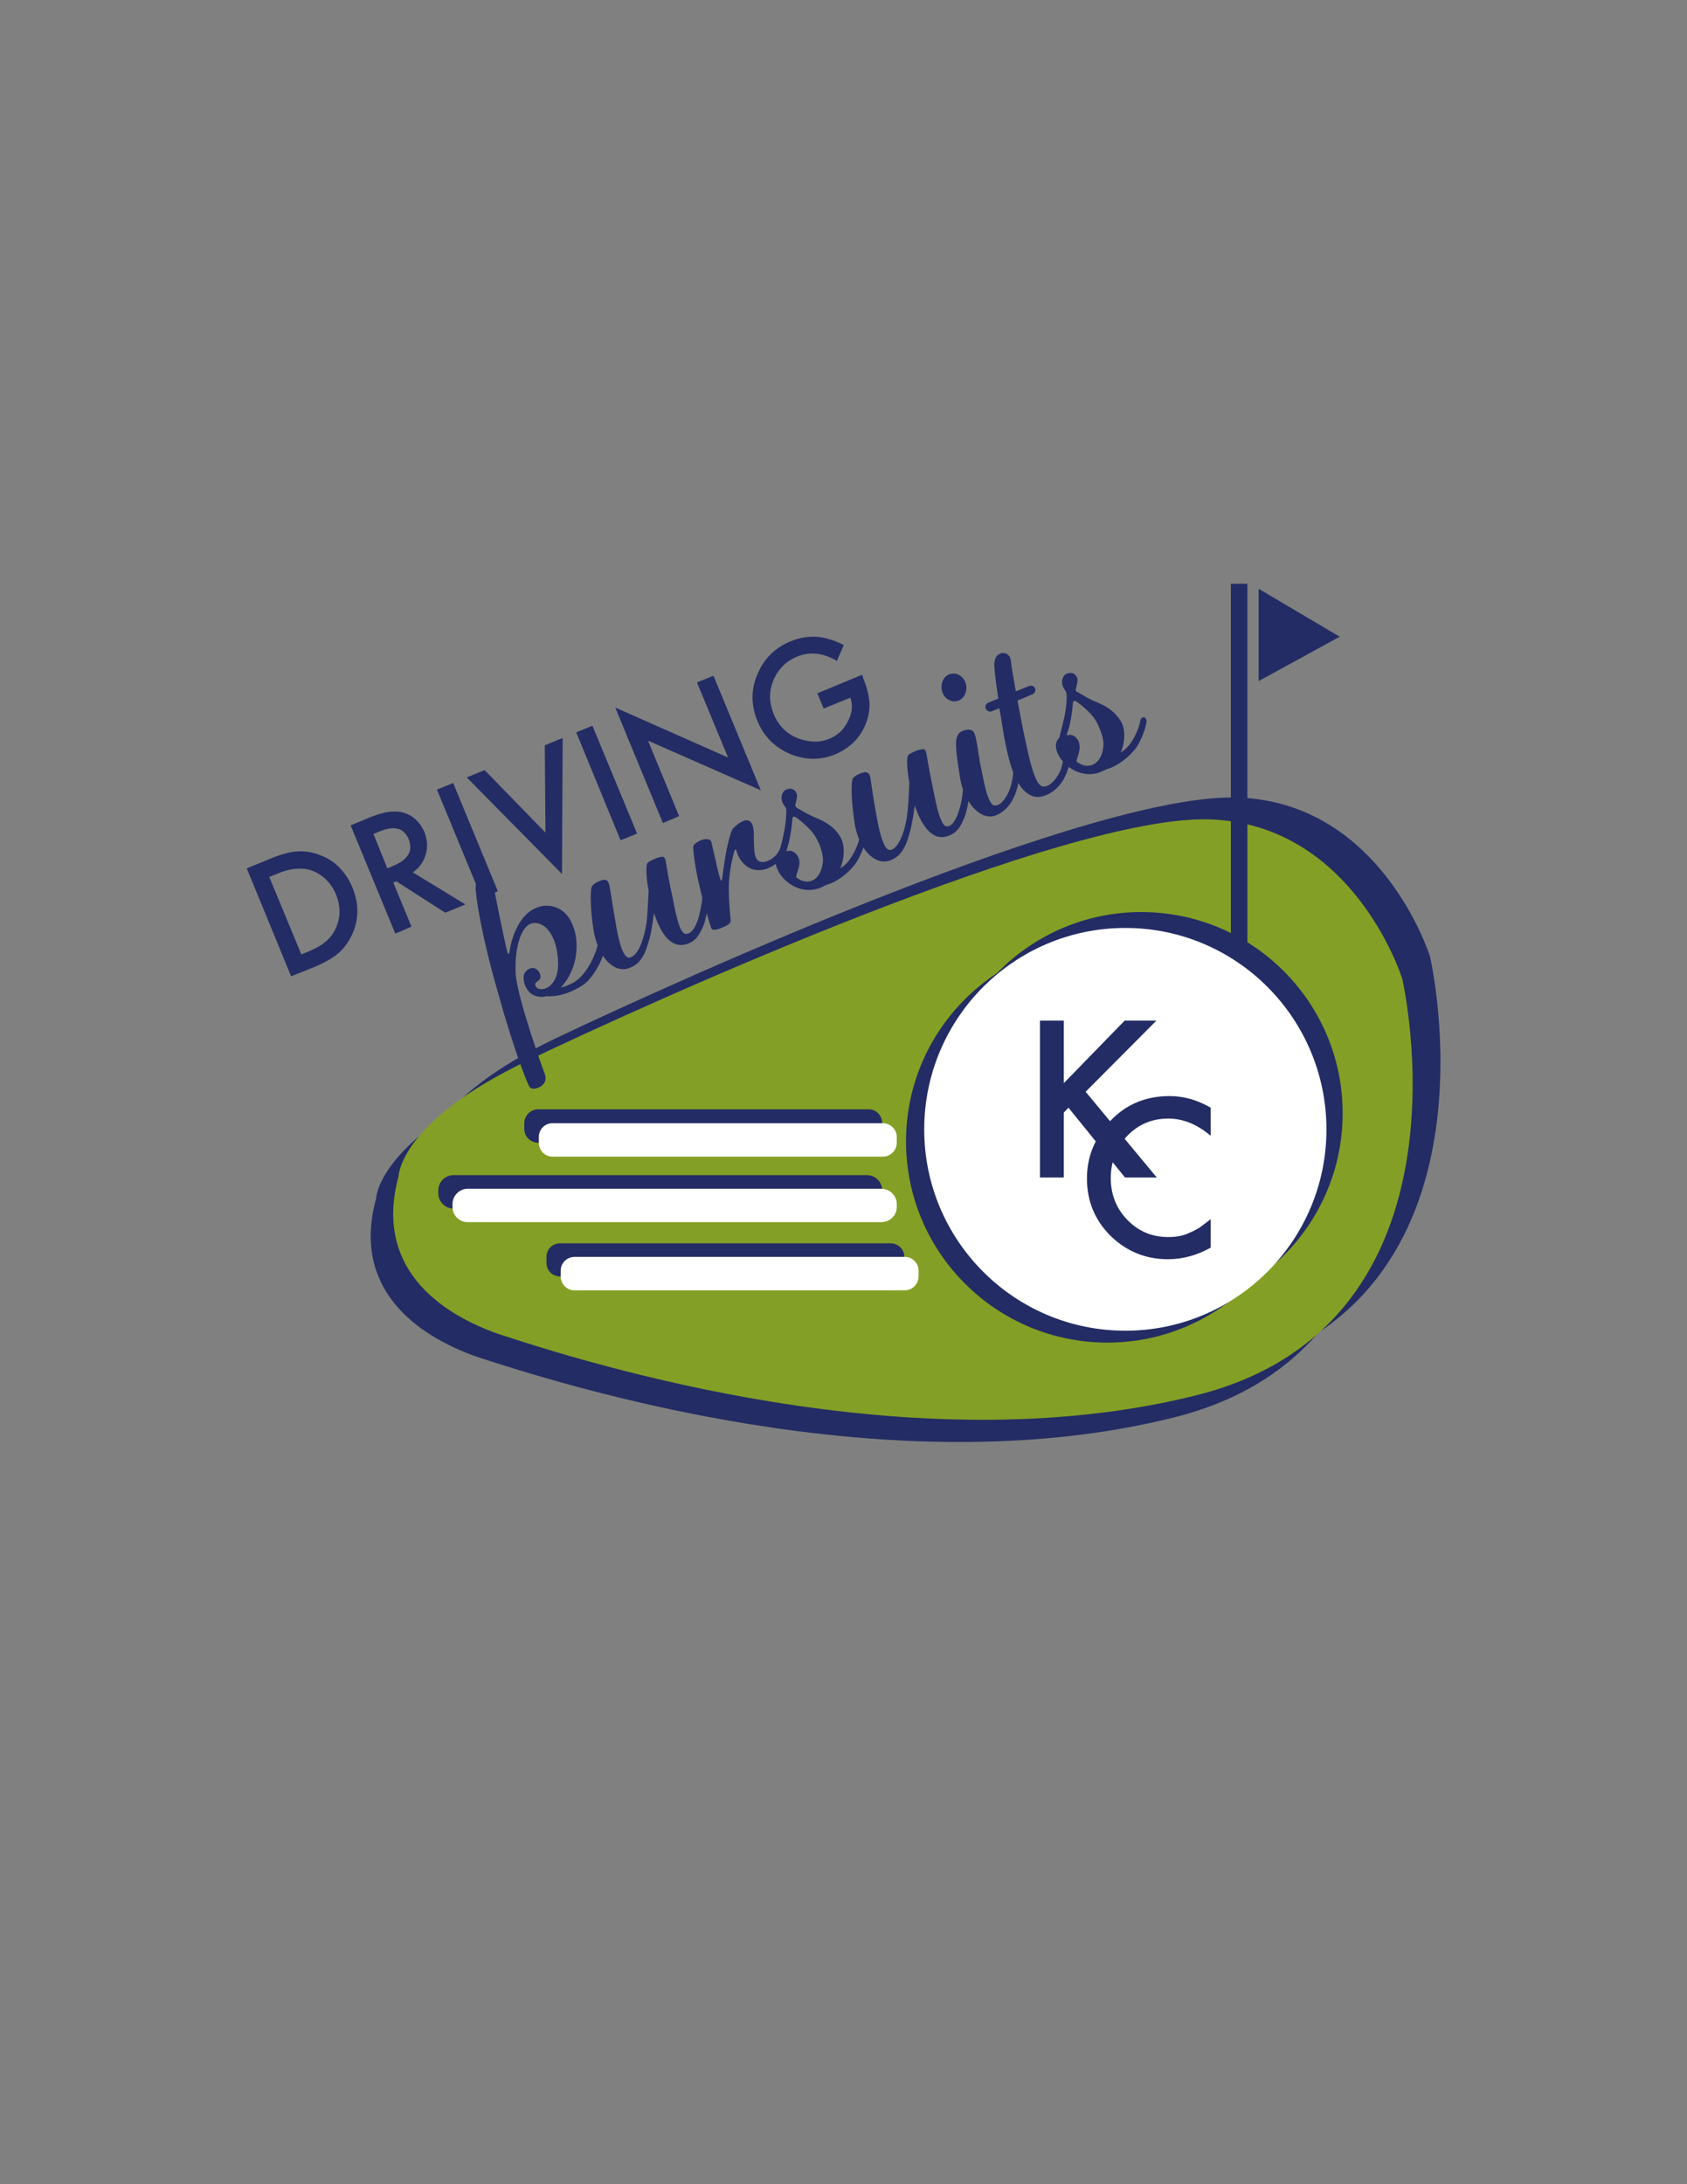 <?xml version="1.0" encoding="UTF-8"?>
<svg data-bbox="89.52 211.68 433.036 311.2" viewBox="0 0 612 792" xmlns="http://www.w3.org/2000/svg" data-type="color">
    <rect x="0" y="0" width="612" height="792" fill="#808080" stroke="none"/>
    <g>
        <path d="M136.44 434.64s.24-19.8 47.04-42.12c46.68-22.2 195.24-89.16 247.44-87.24 52.32 1.92 69.6 57.6 69.6 57.6s29.16 124.8-74.16 150.96C323.04 540 203.88 502.08 172.68 491.88c-22.08-7.92-45.12-24.84-36.24-57.24z" fill="#232c64" data-color="1"/>
        <path d="M154.68 418.56s.24-19.8 47.04-42.12c46.68-22.2 195.12-89.16 247.44-87.24 52.2 1.8 69.6 57.6 69.6 57.6s29.16 124.8-74.16 150.96-222.48-11.88-253.68-22.08c-22.2-7.8-45.12-24.72-36.24-57.12z" fill="#232c64" data-color="1"/>
        <path d="M144.6 426.48s.24-19.8 47.04-42c46.68-22.32 195.12-89.28 247.44-87.36 52.2 1.92 69.6 57.72 69.6 57.72s29.16 124.68-74.16 150.96c-103.32 26.16-222.48-11.88-253.68-22.08-22.2-7.8-45.12-24.72-36.24-57.24z" fill="#849f25" data-color="2"/>
        <path d="M474.72 413.88c0 40.32-32.76 72.96-72.96 72.96-40.32 0-73.08-32.64-73.08-72.96s32.76-72.96 73.08-72.96c40.2 0 72.96 32.64 72.96 72.96z" fill="#232c64" data-color="1"/>
        <path d="M487.08 403.68c0 40.32-32.76 72.96-73.08 72.96-40.2 0-72.96-32.64-72.96-72.96s32.76-72.96 72.96-72.96c40.32 0 73.08 32.64 73.08 72.96z" fill="#232c64" data-color="1"/>
        <path d="m105.6 354-16.08-39.12 8.16-3.36c3.96-1.68 7.2-2.52 9.84-2.76 2.76-.24 5.52.12 8.28 1.2 5.52 1.92 9.6 6 12.12 12 2.4 6 2.28 11.76-.36 17.28-1.32 2.64-3 4.92-5.04 6.6-1.8 1.56-4.8 3.24-8.76 4.92L105.6 354zm3.72-7.92 2.64-1.08c2.64-1.08 4.68-2.28 6.24-3.6 1.56-1.32 2.76-2.88 3.6-4.8 1.8-3.84 1.8-7.92.12-12.24-1.8-4.2-4.68-7.08-8.64-8.64-3.6-1.32-7.92-.96-12.96 1.2L97.68 318l11.64 28.08z" fill="#232c64" data-color="1"/>
        <path d="m149.76 316.32 19.08 11.64-7.32 3-17.76-11.4-1.08.48 6.6 15.96-5.88 2.52-16.2-39.24 6.96-2.88c5.16-2.16 9.36-2.64 12.36-1.68 3.48 1.08 5.88 3.48 7.44 6.96 1.08 2.88 1.32 5.52.48 8.16-.72 2.64-2.28 4.8-4.68 6.48zm-9.24-1.44 1.92-.84c5.64-2.28 7.56-5.52 5.76-9.84-1.68-4.08-5.28-4.92-10.68-2.64l-2.04.84 5.04 12.48z" fill="#232c64" data-color="1"/>
        <path fill="#232c64" d="m164.4 283.92 16.2 39.24-5.88 2.4-16.2-39.24 5.88-2.4z" data-color="1"/>
        <path fill="#232c64" d="m175.8 279.24 22.08 22.68-.24-31.68 6.48-2.64-.24 49.32-34.56-35.04 6.48-2.64z" data-color="1"/>
        <path fill="#232c64" d="m214.92 263.16 16.2 39.12-6 2.4-16.08-39.12 5.88-2.4z" data-color="1"/>
        <path fill="#232c64" d="m240.48 298.44-17.28-41.88 40.92 18.12-11.28-27.24 6-2.4L276 286.56l-40.92-18 11.28 27.36-5.88 2.52z" data-color="1"/>
        <path d="m296.52 251.4 16.2-6.72.48 1.32c1.2 3 1.92 5.76 2.16 8.28.24 2.4-.12 4.8-.96 7.32-1.92 5.52-5.76 9.48-11.28 11.88-5.52 2.28-11.04 2.16-16.56-.12-5.52-2.4-9.48-6.36-11.76-11.88-2.4-5.76-2.4-11.4 0-17.04 2.28-5.52 6.36-9.6 12-11.88 3.12-1.32 6.24-1.8 9.36-1.68 3 .24 6.36 1.2 9.96 3l-2.52 5.76c-4.92-2.88-9.72-3.48-14.4-1.56-4.08 1.68-6.96 4.56-8.64 8.64-1.68 3.96-1.56 8.04.12 12.24 1.8 4.32 4.92 7.32 9.12 8.88 4.08 1.44 7.8 1.44 11.16 0 2.88-1.2 5.16-3.24 6.6-6.24 1.56-2.88 1.92-5.76.96-8.64l-9.72 3.96-2.28-5.52z" fill="#232c64" data-color="1"/>
        <path d="M219.48 343.92c-.6 3.48-4.08 10.8-8.28 13.44-1.2.84-2.76 1.56-4.32 2.28-2.64 1.08-5.64 1.8-8.52 1.56-1.32.36-3 .36-4.56-.24-1.68-.72-2.64-2.16-3.24-3.48-.72-1.56-.72-3.48-.36-4.44.96-1.8 2.76-2.4 4.08-1.8 1.56.84 2.04 2.64 1.68 3.6-.48.96-2.04 1.32-1.8 2.28.12 1.08 1.44 1.92 3.24 1.44 1.8-.36 6.24-3.12 4.8-12.6-.24-2.04-.72-3.84-1.32-5.28-2.16-5.28-5.76-6.6-8.28-5.76-3.84 1.32-6 9.48-5.52 18.24.6 8.76 9.84 34.56 10.56 36.24.6 1.68.36 3.48-1.68 4.68-2.28 1.08-3.6.96-4.2-.6-.72-1.44-5.28-12.48-11.4-34.56-6-21-7.92-34.8-7.8-37.32.12-2.64 1.56-3.72 2.88-4.08 1.44-.48 3 .12 3.72 4.08.6 3.84 4.2 21.12 4.68 22.8.24.72.24 1.2.48 1.44s.48-.12.6-1.2c.12-1.56 2.28-12.48 9.48-15.36.84-.36 1.8-.72 2.88-.84 5.28-.36 8.76 2.64 10.44 6.96 1.8 4.2 1.8 9.36.72 13.56-1.08 3.84-2.88 6.96-5.04 9.12 1.56-.36 3.6-.96 5.88-2.64 4.08-3.12 6.72-9.36 7.56-12.72.36-1.8 1.2-2.4 1.92-1.92.6.36 1.08 1.44.72 3.12z" fill="#232c64" data-color="1"/>
        <path d="M255 336.12c-1.08 2.16-2.28 5.4-6.48 6.36-4.32 1.08-7.8-2.52-10.2-8.52-.36-.96-.72-1.8-1.08-2.88-.36 2.4-.72 5.4-1.32 8.16-1.56 5.76-2.88 10.2-7.92 11.88-3.96 1.32-8.4-1.56-10.92-7.8-.84-1.8-1.44-3.96-1.8-6.36-1.2-7.68-1.2-14.76-.48-15.72.96-1.08 2.04-1.56 3.12-1.92.72-.24 1.56-.6 2.28 0 .36.24.6.72.84 1.56.48 2.4 1.32 8.4 2.16 12.84.36 2.64 1.32 7.68 2.52 10.8.84 1.8 1.8 3.12 2.88 2.64 3.12-.72 5.28-7.56 6-12.96.36-3.12.48-7.68.72-11.28-.96-4.56-.96-8.64-.6-9.72.36-.72 1.8-1.32 2.88-1.8 1.08-.48 2.76-.96 3.24-.6.24.24.48.6.6 1.08.48 2.88 1.44 8.88 2.52 13.32.6 3.48 1.56 8.04 2.64 10.92.6 1.44 1.44 2.52 2.16 2.52 2.4.12 3.96-3.36 4.8-6.36.6-2.4 1.08-5.04 1.2-6.6 0-.84.84-1.44 1.44-1.2.48.12.96.72.84 1.8-.12 2.52-1.08 7.68-2.04 9.84z" fill="#232c64" data-color="1"/>
        <path d="M285.24 307.32c-.6 2.04-1.92 4.44-3.6 5.76-.96.72-1.92 1.32-2.88 1.68-1.56.72-3.12.84-4.44.72-3-.36-5.76-2.76-6.96-6.36-.48-1.68-.72-1.2-1.08-.12-.24.96-1.32 4.68-1.8 10.2-.36 5.52.48 13.32.6 14.4 0 1.08-.72 1.8-2.88 2.64-2.04.96-3.84 1.32-4.2.24-.36-1.2-2.76-8.52-4.08-14.52-1.68-6.48-2.64-14.4-2.4-15.12.24-.72 1.2-1.56 3.12-2.28 1.68-.6 3.24-.24 3.48.84.12 1.2 1.2 5.04 1.68 7.44.48 2.64 1.32 5.28 1.56 6.12.24.48.48.48.48.12.12-.24.24-.6.24-1.08.12-1.2.84-6.48 1.56-10.2.84-3.96 1.68-6.36 2.04-7.08.6-.84 3.72-3.72 5.64-3.24 2.28.6 2.16 4.32 2.16 6.6.12 2.28-.24 7.08 1.8 8.16 1.2.72 3.24.24 5.04-1.08 1.56-1.08 2.76-3.12 3.24-4.92.24-.72 1.08-.72 1.56-.48.24.12.24.72.12 1.56z" fill="#232c64" data-color="1"/>
        <path d="M309.36 314.4c-2.04 2.4-5.88 5.52-9.6 6.48-.72.36-1.44.72-2.28 1.08-8.28 3.12-15.96-4.2-16.08-9.36 0-1.32.36-2.4 1.08-3.12.72-2.04 1.32-4.68 1.8-7.08.84-3.6 1.08-7.92.96-8.88-.12-1.08-1.44-1.8-1.68-3.6-.24-1.92.72-3.72 2.52-3.84 1.68-.36 2.64.72 3 1.92.24 1.08-.36 3-.48 3.6-.24.48-.12.96.48 1.32.72.36 3.12 1.92 5.76 3.12 2.52 1.08 7.56 2.88 10.2 7.8 1.44 2.76 1.44 7.2-.24 11.04 1.08-.6 2.16-1.56 3.12-2.76 2.4-3.12 3.72-6.96 3.96-8.64.12-1.8 2.4-2.16 2.28.36-.36 2.52-2.4 8.04-4.8 10.56zm-21-18.24c-.6-.24-.96.24-.96 1.32-.24 3.48-1.08 7.92-1.92 10.44-.24.48-.24.96.48.6 1.32-.36 3.36.84 3.96 3.24.48 2.16-.84 4.68-.96 5.4-.24.72-.12 1.2.6 1.44.6.36 2.04 1.44 4.32.96 3.72-.96 4.68-5.64 4.68-7.8 0-1.32-.48-3.48-1.32-5.64-.72-1.56-1.44-2.88-2.4-4.2-2.52-3-5.76-5.4-6.48-5.76z" fill="#232c64" data-color="1"/>
        <path d="M349.56 297.12c-.96 2.16-2.28 5.28-6.48 6.24-4.2 1.08-7.68-2.52-10.2-8.52-.36-.96-.72-1.8-1.08-2.76-.24 2.4-.72 5.4-1.32 8.04-1.44 5.76-2.88 10.32-7.92 12-3.96 1.2-8.28-1.68-10.92-7.8-.72-1.92-1.44-4.08-1.68-6.48-1.2-7.56-1.32-14.64-.48-15.72.84-.96 2.04-1.44 3-1.8.84-.24 1.68-.6 2.4 0 .36.12.6.72.84 1.44.36 2.52 1.2 8.52 2.04 12.84.48 2.76 1.32 7.68 2.64 10.8.72 1.92 1.68 3.12 2.88 2.76 3-.84 5.28-7.68 5.88-13.08.36-3 .6-7.68.72-11.28-.84-4.56-.96-8.52-.6-9.6.36-.84 1.92-1.44 3-1.92.96-.36 2.64-.84 3.12-.48.24.24.48.6.6 1.08.48 2.88 1.56 8.76 2.52 13.32.72 3.48 1.56 8.04 2.76 10.8.6 1.56 1.32 2.64 2.16 2.64 2.28.12 3.84-3.36 4.68-6.48.72-2.28 1.08-4.92 1.2-6.48.12-.96.84-1.44 1.44-1.32.6.12.96.72.96 1.92-.12 2.52-1.08 7.68-2.16 9.84z" fill="#232c64" data-color="1"/>
        <path d="M346.8 254.28c-2.4.36-4.8-1.56-5.16-4.32-.48-2.76 1.2-5.4 3.6-5.64 2.4-.48 4.8 1.44 5.28 4.2.36 2.88-1.2 5.4-3.72 5.76zm21 34.8c-.96 2.16-3.24 5.64-7.32 6.84-3.72.84-8.04-2.16-10.56-8.28-.72-1.56-1.2-3.24-1.56-5.16-1.2-7.08-1.92-13.08-1.32-14.88.6-1.92 1.56-2.4 2.64-2.76 1.2-.36 2.52-.48 3.36.36 1.32 1.32 1.8 8.76 3 13.92.72 3.36 1.44 7.68 2.64 10.44.6 1.44 1.32 2.52 2.16 2.52 2.28.24 4.44-3.12 5.52-6 .96-2.76 1.2-5.4 1.32-7.08 0-.84.6-1.32 1.08-1.2.48 0 1.08.6 1.08 1.68.12 2.64-.72 6.96-2.04 9.6z" fill="#232c64" data-color="1"/>
        <path d="M386.4 281.52c-1.44 3.12-4.44 6.36-8.52 7.32-4.32.84-7.68-2.4-10.08-8.16-1.44-3.6-2.52-8.16-3.48-13.2-.6-3.36-1.08-7.08-1.8-10.68l-2.64 1.08c-.84.36-1.92 0-2.28-.96-.36-.84.12-1.8.96-2.16l3.6-1.44c-.96-6.24-1.56-11.4-1.44-12.84.24-2.28 1.08-3.12 2.4-3.6 1.32-.36 3.36.24 3.6 2.76.12 1.56.84 5.76 1.8 11.04l4.8-1.92c.84-.36 1.8 0 2.16.84.36.84-.12 1.92-.96 2.16l-5.4 2.28c.6 3.24 1.32 6.72 1.92 10.08 1.44 6.72 2.76 13.56 4.44 17.52.96 2.4 2.04 3.72 3.36 3.6 3-.36 5.28-4.32 6.12-6.48.72-2.4 1.2-5.4 1.32-6.72 0-.48.72-.96 1.32-.96.48.12.84.6.84 1.68 0 2.52-.6 5.64-2.04 8.76z" fill="#232c64" data-color="1"/>
        <path d="M411.12 272.4c-2.04 2.4-5.88 5.52-9.6 6.48-.72.36-1.44.72-2.28 1.08-8.28 3.12-15.96-4.2-16.2-9.36 0-1.32.48-2.4 1.2-3 .6-2.16 1.2-4.68 1.8-7.2.84-3.6 1.08-7.92.84-8.88 0-1.08-1.32-1.8-1.56-3.6-.24-1.92.72-3.72 2.52-3.84 1.68-.36 2.52.72 3 1.92.24 1.08-.36 3-.48 3.6-.24.48-.24 1.08.48 1.32.72.36 3.12 1.92 5.64 3.12 2.64 1.08 7.56 2.88 10.32 7.8 1.44 2.76 1.44 7.2-.24 11.04.96-.6 2.16-1.56 3.12-2.76 2.4-3.12 3.72-6.96 3.96-8.64.12-1.68 2.4-2.16 2.28.36-.36 2.52-2.4 8.16-4.8 10.56zm-21-18.24c-.6-.12-.96.24-.96 1.32-.24 3.48-1.08 8.04-2.04 10.44-.12.48-.12.96.6.6 1.32-.36 3.36.84 3.84 3.24.48 2.28-.72 4.68-.84 5.4-.36.72-.12 1.2.48 1.44.6.36 2.16 1.44 4.44.96 3.72-.96 4.68-5.52 4.68-7.8 0-1.32-.48-3.48-1.44-5.64-.6-1.56-1.32-2.88-2.28-4.2-2.52-3-5.76-5.4-6.48-5.76z" fill="#232c64" data-color="1"/>
        <path d="M481.2 409.56c0 40.2-32.64 72.96-72.96 72.96s-72.96-32.76-72.96-72.96c0-40.32 32.64-73.08 72.96-73.08s72.96 32.76 72.96 73.08z" fill="#ffffff" data-color="3"/>
        <path d="M315.12 414.36H195.24c-2.76 0-5.04-2.28-5.04-4.92v-2.16c0-2.76 2.28-5.04 5.04-5.04h119.88c2.76 0 4.92 2.28 4.92 5.04v2.16c0 2.64-2.16 4.92-4.92 4.92z" fill="#232c64" data-color="1"/>
        <path d="M323.04 462.84H203.16c-2.76 0-4.92-2.16-4.92-4.92v-2.16c0-2.76 2.16-4.92 4.92-4.92h119.88c2.76 0 5.04 2.16 5.04 4.92v2.16c0 2.76-2.28 4.92-5.04 4.92z" fill="#232c64" data-color="1"/>
        <path d="M314.52 438.24h-150c-3 0-5.52-2.52-5.52-5.52v-1.08c0-3.12 2.52-5.52 5.52-5.52h150c3 0 5.52 2.4 5.52 5.52v1.08c0 3-2.52 5.52-5.52 5.52z" fill="#232c64" data-color="1"/>
        <path d="M320.28 419.4H200.4c-2.76 0-4.92-2.28-4.92-5.04v-2.16c0-2.64 2.16-4.92 4.92-4.92h119.88c2.76 0 5.04 2.28 5.04 4.92v2.16c0 2.76-2.28 5.04-5.04 5.04z" fill="#ffffff" data-color="3"/>
        <path d="M328.32 467.88h-120c-2.64 0-4.92-2.28-4.92-5.04v-2.16c0-2.64 2.28-4.92 4.92-4.92h120c2.64 0 4.92 2.28 4.92 4.92v2.16c0 2.76-2.28 5.04-4.92 5.04z" fill="#ffffff" data-color="3"/>
        <path d="M319.68 443.16h-150c-3 0-5.52-2.4-5.52-5.52v-1.08c0-3 2.52-5.52 5.52-5.52h150c3.12 0 5.64 2.52 5.64 5.52v1.08c0 3.12-2.52 5.52-5.64 5.52z" fill="#ffffff" data-color="3"/>
        <path fill="#232c64" d="M385.92 392.76 408 370.08h11.52l-25.68 25.8 25.8 31.08h-11.52l-20.52-25.32-1.68 1.8v23.52h-8.64v-56.88h8.64v22.68z" data-color="1"/>
        <path d="M439.2 401.64v10.2c-4.92-4.2-10.08-6.24-15.36-6.24-5.88 0-10.8 2.04-14.88 6.24-3.96 4.2-6 9.36-6 15.36s2.04 11.04 6 15.12c4.08 4.2 9 6.24 14.88 6.24 3 0 5.52-.48 7.68-1.56 1.2-.48 2.4-1.08 3.72-1.92 1.2-.84 2.52-1.92 3.96-3v10.32c-4.92 2.76-10.08 4.2-15.48 4.2-8.16 0-15.12-2.88-20.88-8.52-5.76-5.76-8.52-12.72-8.52-20.76 0-7.32 2.4-13.68 7.2-19.44 5.88-6.96 13.44-10.44 22.8-10.44 5.16 0 10.08 1.44 14.88 4.2z" fill="#232c64" data-color="1"/>
        <path fill="#232c64" d="M452.52 211.68v133.8h-6v-133.8h6z" data-color="1"/>
        <path fill="#232c64" d="M456.6 213.48v33.48l29.4-16.08-29.4-17.4z" data-color="1"/>
    </g>
</svg>
